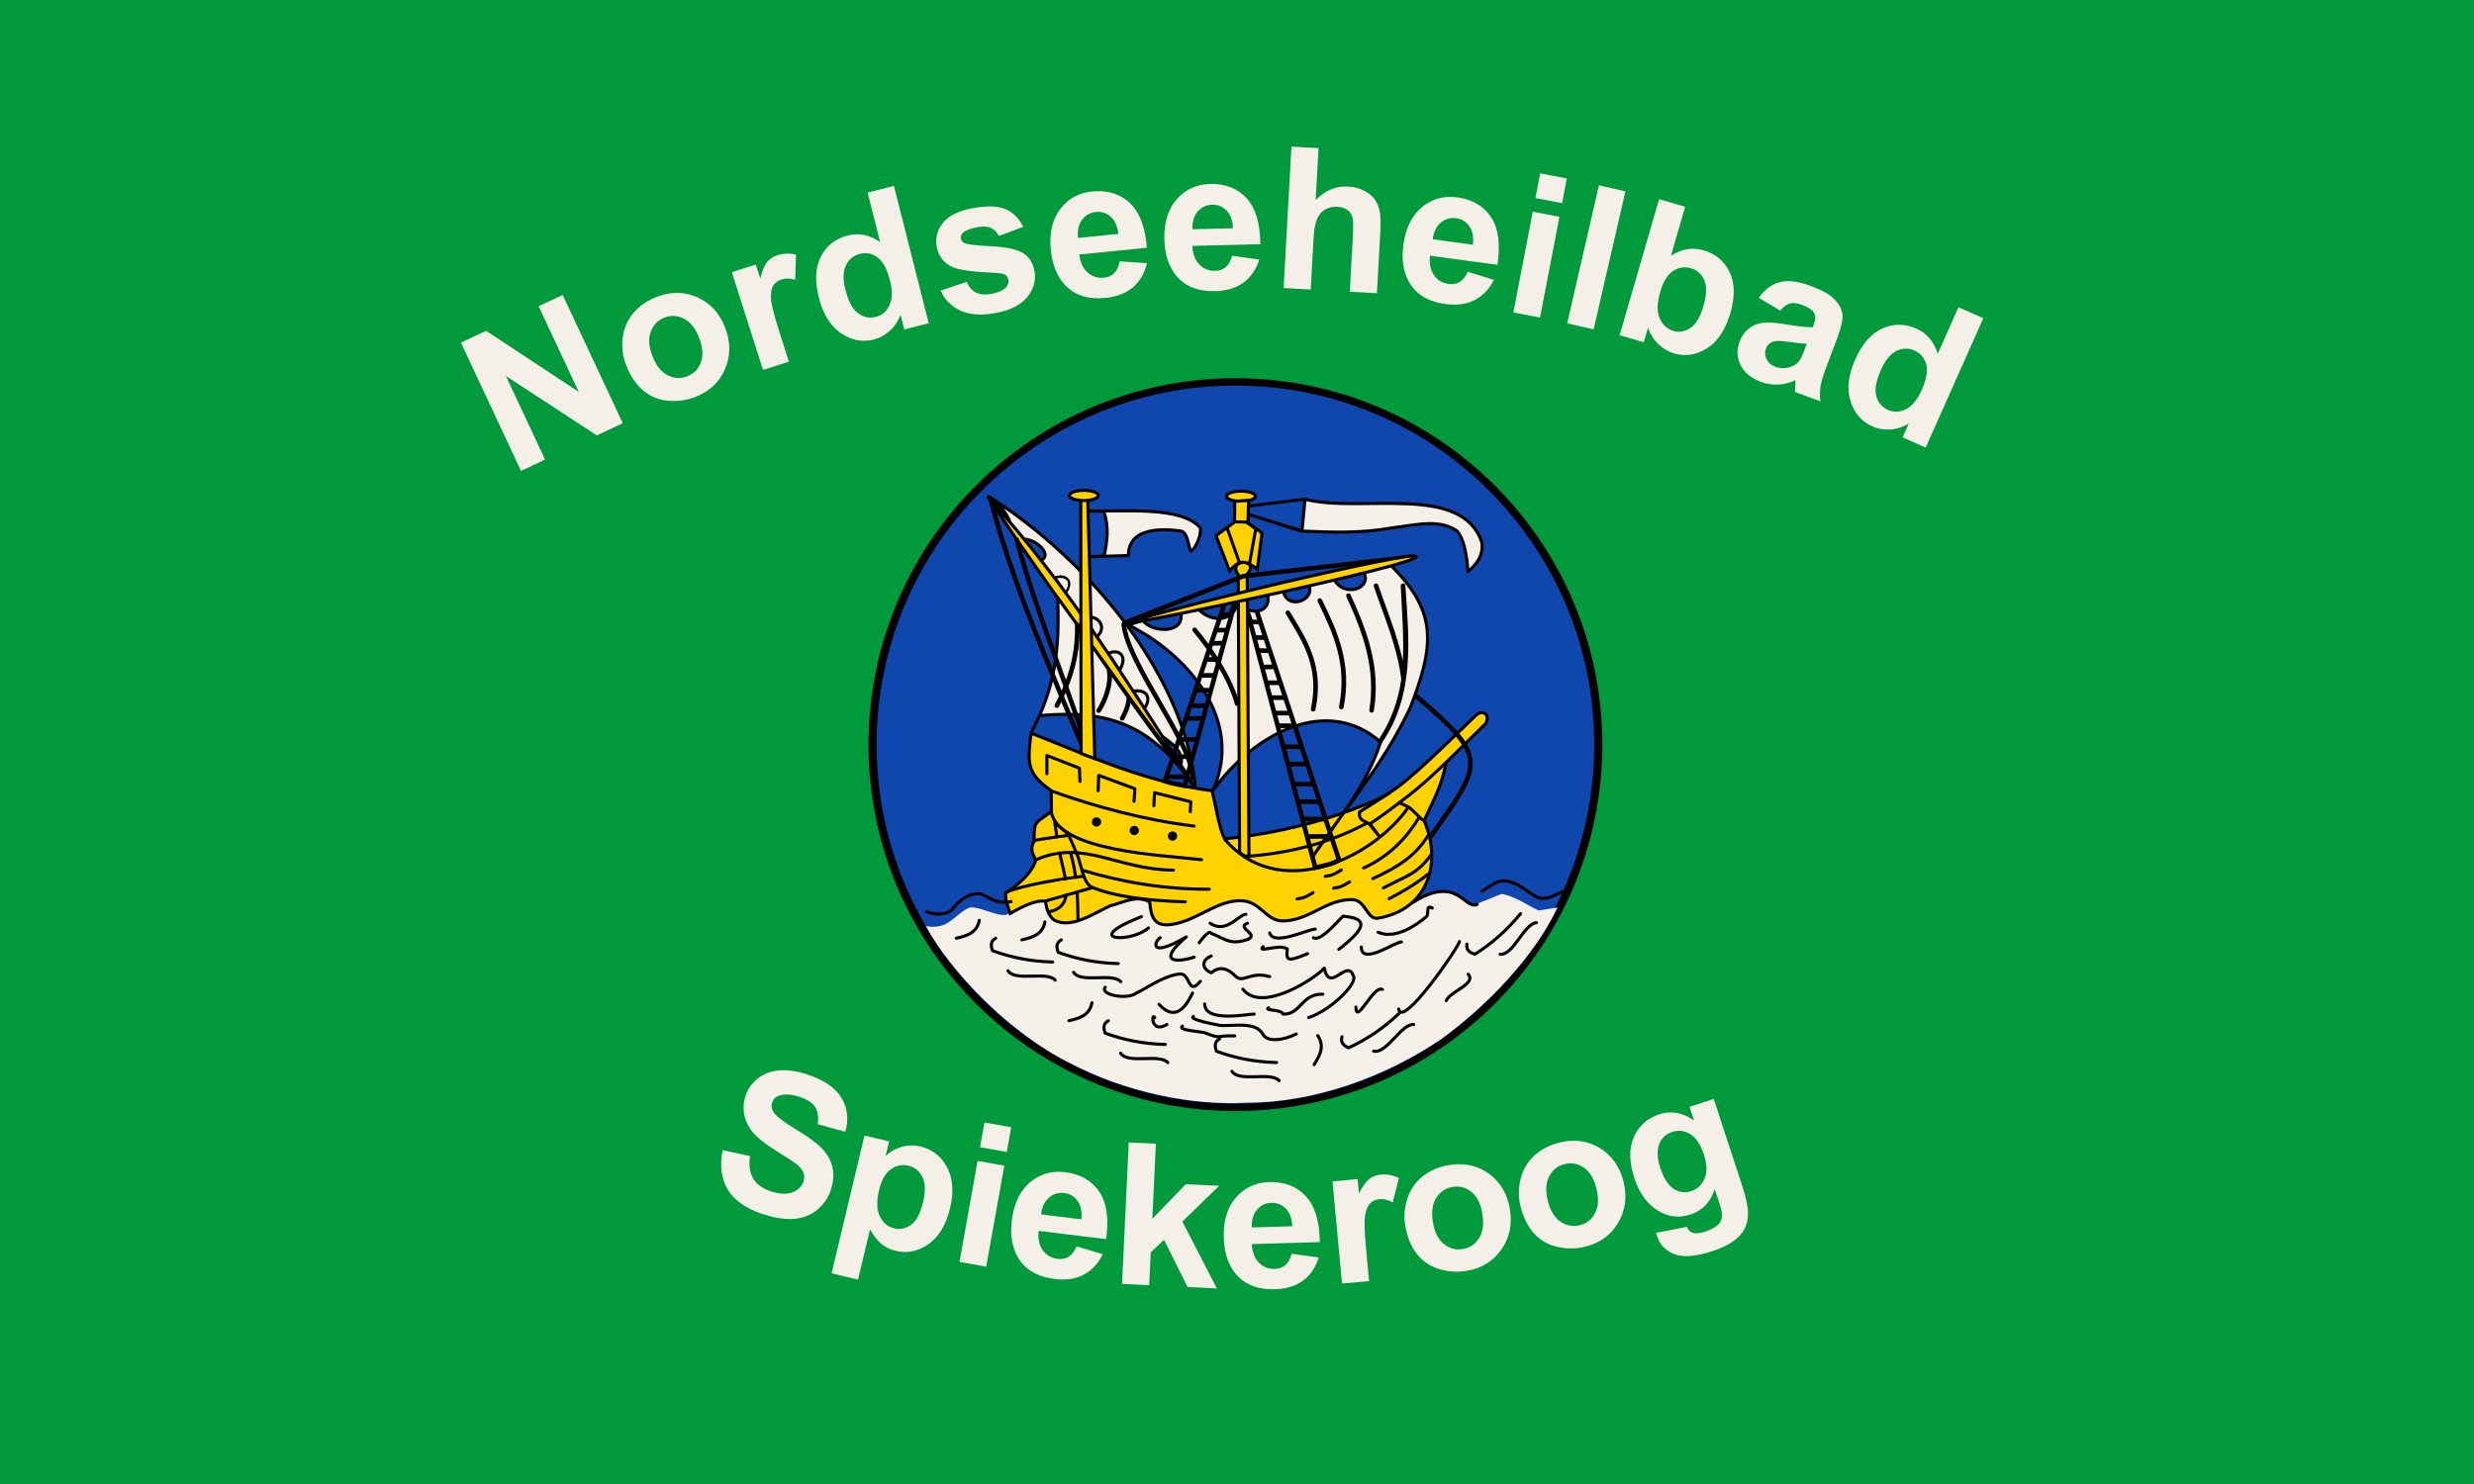 <?xml version="1.0" encoding="UTF-8" standalone="no"?>
<!-- Created with Inkscape (http://www.inkscape.org/) -->

<svg
   xmlns:dc="http://purl.org/dc/elements/1.1/"
   xmlns:cc="http://creativecommons.org/ns#"
   xmlns:rdf="http://www.w3.org/1999/02/22-rdf-syntax-ns#"
   xmlns:svg="http://www.w3.org/2000/svg"
   xmlns="http://www.w3.org/2000/svg"
   xmlns:sodipodi="http://sodipodi.sourceforge.net/DTD/sodipodi-0.dtd"
   xmlns:inkscape="http://www.inkscape.org/namespaces/inkscape"
   id="svg2985"
   height="300"
   width="500"
   version="1.1"
   inkscape:version="0.48.3.1 r9886"
   sodipodi:docname="Flaggeeinfarbig.svg">
  <rect width="100%" height="100%" fill="#333333" stroke="none"/>
  <defs
     id="defs6124">
    <path
       style="fill:none;stroke:#000000;stroke-width:1px;stroke-linecap:butt;stroke-linejoin:miter;stroke-opacity:1"
       d="m -575.714,-10 c 99.524,-51.169 200.476,-51.207 298.571,3e-7"
       id="path6870"
       inkscape:connector-curvature="0"
       sodipodi:nodetypes="cc" />
    <path
       style="fill:none;stroke:#000000;stroke-width:1px;stroke-linecap:butt;stroke-linejoin:miter;stroke-opacity:1"
       d="m -461.423,103.523 c 99.524,51.169 200.476,51.207 298.571,-1e-5"
       id="path6889"
       inkscape:connector-curvature="0"
       sodipodi:nodetypes="cc" />
  </defs>
  <sodipodi:namedview
     pagecolor="#ffffff"
     bordercolor="#666666"
     borderopacity="1"
     objecttolerance="10"
     gridtolerance="10"
     guidetolerance="10"
     inkscape:pageopacity="0"
     inkscape:pageshadow="2"
     inkscape:window-width="1600"
     inkscape:window-height="838"
     id="namedview6122"
     showgrid="false"
     inkscape:zoom="1.979899"
     inkscape:cx="233.06881"
     inkscape:cy="139.58871"
     inkscape:window-x="-8"
     inkscape:window-y="-8"
     inkscape:window-maximized="1"
     inkscape:current-layer="svg2985" />
  <g
     id="g10249">
    <g
       style="fill:#009a3d;fill-opacity:1"
       transform="translate(0,-752.362)"
       id="layer1">
      <rect
         style="fill:#009a3d;fill-opacity:1"
         fill="#f4f0e8"
         x="0"
         y="752.36"
         width="500"
         height="300"
         id="rect2993" />
    </g>
    <g
       id="text6866"
       style="font-size:40px;font-style:normal;font-variant:normal;font-weight:bold;font-stretch:normal;text-align:start;line-height:125%;letter-spacing:0px;word-spacing:0px;writing-mode:lr-tb;text-anchor:start;fill:#f4f0e8;fill-opacity:1;stroke:none;font-family:Sans;-inkscape-font-specification:Sans Bold"
       transform="translate(678.442,106.694)">
      <path
         id="path10200"
         style=""
         d="m -573.142,-11.503 -12.15,-25.927 5.093,-2.387 18.725,12.342 -8.114,-17.314 4.864,-2.279 12.15,25.927 -5.253,2.461 -18.375,-12.009 7.923,16.907 z" />
      <path
         id="path10202"
         style=""
         d="m -551.949,-32.988 c -0.653,-1.702 -0.866,-3.51 -0.639,-5.424 0.227,-1.914 0.949,-3.586 2.165,-5.015 1.216,-1.429 2.772,-2.508 4.668,-3.236 2.93,-1.125 5.696,-1.095 8.298,0.089 2.602,1.184 4.461,3.228 5.576,6.134 1.125,2.93 1.112,5.721 -0.039,8.373 -1.151,2.652 -3.16,4.529 -6.029,5.63 -1.775,0.681 -3.621,0.93 -5.54,0.746 -1.919,-0.184 -3.595,-0.89 -5.029,-2.118 -1.434,-1.228 -2.578,-2.954 -3.432,-5.179 z m 5.356,-1.742 c 0.737,1.921 1.758,3.217 3.061,3.888 1.304,0.671 2.624,0.75 3.961,0.237 1.337,-0.513 2.263,-1.454 2.776,-2.823 0.514,-1.369 0.397,-3.026 -0.35,-4.971 -0.728,-1.896 -1.741,-3.181 -3.038,-3.855 -1.298,-0.673 -2.615,-0.753 -3.952,-0.24 -1.337,0.513 -2.266,1.456 -2.785,2.827 -0.52,1.371 -0.411,3.017 0.326,4.938 z" />
      <path
         id="path10204"
         style=""
         d="m -519.009,-33.581 -5.228,1.669 -6.307,-19.76 4.856,-1.55 0.897,2.81 c 0.407,-1.593 0.876,-2.706 1.405,-3.339 0.529,-0.634 1.215,-1.085 2.059,-1.354 1.191,-0.38 2.443,-0.418 3.757,-0.113 l -0.164,5.075 c -1.063,-0.289 -1.973,-0.313 -2.729,-0.072 -0.732,0.234 -1.288,0.633 -1.668,1.199 -0.38,0.565 -0.547,1.422 -0.502,2.569 0.045,1.147 0.604,3.402 1.677,6.763 z" />
      <path
         id="path10206"
         style=""
         d="m -490.747,-41.353 -4.942,1.252 -0.748,-2.954 c -0.53,1.356 -1.282,2.457 -2.256,3.302 -0.975,0.845 -2.03,1.411 -3.166,1.699 -2.31,0.585 -4.524,0.155 -6.643,-1.289 -2.119,-1.445 -3.6,-3.833 -4.444,-7.165 -0.863,-3.408 -0.718,-6.202 0.436,-8.381 1.154,-2.179 2.955,-3.579 5.404,-4.2 2.247,-0.569 4.427,-0.127 6.541,1.325 l -2.532,-9.997 5.32,-1.348 z m -16.857,-6.892 c 0.543,2.146 1.233,3.623 2.07,4.432 1.21,1.171 2.585,1.562 4.125,1.172 1.224,-0.31 2.134,-1.095 2.728,-2.353 0.595,-1.259 0.63,-2.923 0.105,-4.993 -0.585,-2.31 -1.423,-3.867 -2.513,-4.672 -1.09,-0.805 -2.286,-1.043 -3.586,-0.714 -1.262,0.32 -2.192,1.089 -2.79,2.308 -0.598,1.219 -0.644,2.826 -0.139,4.82 z" />
      <path
         id="path10208"
         style=""
         d="m -488.349,-47.945 5.28,-1.779 c 0.415,1.011 1.023,1.727 1.824,2.149 0.801,0.421 1.836,0.521 3.106,0.298 1.398,-0.245 2.405,-0.686 3.02,-1.323 0.412,-0.442 0.564,-0.965 0.459,-1.568 -0.072,-0.41 -0.26,-0.728 -0.564,-0.952 -0.314,-0.209 -0.959,-0.341 -1.933,-0.395 -4.529,-0.197 -7.447,-0.591 -8.754,-1.181 -1.809,-0.82 -2.886,-2.21 -3.23,-4.173 -0.31,-1.77 0.128,-3.38 1.314,-4.831 1.186,-1.451 3.248,-2.434 6.185,-2.949 2.796,-0.49 4.953,-0.399 6.473,0.273 1.519,0.672 2.692,1.855 3.517,3.547 l -4.933,1.837 c -0.357,-0.757 -0.878,-1.294 -1.561,-1.61 -0.683,-0.316 -1.589,-0.376 -2.718,-0.178 -1.424,0.25 -2.408,0.627 -2.954,1.133 -0.361,0.354 -0.502,0.756 -0.423,1.205 0.068,0.385 0.304,0.68 0.711,0.887 0.55,0.274 2.322,0.485 5.316,0.634 2.994,0.149 5.145,0.598 6.453,1.347 1.297,0.764 2.097,2.005 2.398,3.724 0.328,1.872 -0.172,3.619 -1.5,5.24 -1.328,1.621 -3.525,2.7 -6.59,3.238 -2.783,0.488 -5.085,0.31 -6.905,-0.534 -1.82,-0.844 -3.15,-2.191 -3.99,-4.039 z" />
      <path
         id="path10210"
         style=""
         d="m -452.16,-53.86 5.533,0.368 c -0.5,2.065 -1.452,3.695 -2.857,4.889 -1.405,1.194 -3.241,1.905 -5.508,2.132 -3.589,0.36 -6.362,-0.547 -8.32,-2.719 -1.549,-1.742 -2.466,-4.045 -2.753,-6.908 -0.343,-3.42 0.283,-6.189 1.877,-8.305 1.594,-2.116 3.758,-3.311 6.491,-3.585 3.071,-0.308 5.595,0.463 7.573,2.313 1.978,1.85 3.138,4.871 3.48,9.063 l -13.681,1.371 c 0.201,1.616 0.768,2.831 1.7,3.647 0.932,0.816 2.027,1.161 3.284,1.035 0.855,-0.086 1.551,-0.391 2.087,-0.916 0.536,-0.525 0.901,-1.32 1.096,-2.387 z m -0.242,-5.55 c -0.197,-1.577 -0.726,-2.737 -1.586,-3.482 -0.86,-0.745 -1.847,-1.061 -2.961,-0.95 -1.192,0.119 -2.133,0.652 -2.823,1.598 -0.69,0.946 -0.954,2.163 -0.792,3.652 z" />
      <path
         id="path10212"
         style=""
         d="m -429.428,-54.995 5.49,0.784 c -0.654,2.022 -1.726,3.575 -3.217,4.66 -1.491,1.085 -3.375,1.655 -5.653,1.711 -3.606,0.088 -6.303,-1.025 -8.092,-3.339 -1.413,-1.854 -2.154,-4.219 -2.225,-7.096 -0.084,-3.436 0.749,-6.15 2.497,-8.14 1.749,-1.99 3.997,-3.018 6.743,-3.085 3.085,-0.075 5.544,0.884 7.377,2.877 1.833,1.994 2.762,5.094 2.786,9.3 l -13.746,0.336 c 0.079,1.626 0.552,2.881 1.42,3.765 0.868,0.884 1.934,1.311 3.196,1.28 0.859,-0.021 1.576,-0.273 2.15,-0.756 0.574,-0.483 0.998,-1.249 1.272,-2.297 z m 0.177,-5.553 c -0.078,-1.587 -0.517,-2.784 -1.319,-3.592 -0.801,-0.807 -1.762,-1.198 -2.881,-1.17 -1.198,0.029 -2.176,0.489 -2.936,1.381 -0.76,0.891 -1.115,2.085 -1.065,3.582 z" />
      <path
         id="path10214"
         style=""
         d="m -411.96,-76.746 -0.583,10.511 c 1.883,-1.969 4.053,-2.885 6.51,-2.749 1.261,0.07 2.386,0.367 3.374,0.891 0.988,0.524 1.719,1.165 2.192,1.921 0.473,0.757 0.779,1.582 0.919,2.477 0.139,0.895 0.158,2.271 0.055,4.13 l -0.674,12.149 -5.48,-0.304 0.607,-10.94 c 0.12,-2.171 0.093,-3.555 -0.083,-4.152 -0.176,-0.597 -0.517,-1.082 -1.024,-1.455 -0.507,-0.374 -1.158,-0.583 -1.951,-0.627 -0.91,-0.05 -1.735,0.125 -2.474,0.528 -0.74,0.402 -1.3,1.04 -1.681,1.912 -0.381,0.872 -0.62,2.179 -0.716,3.921 l -0.575,10.375 -5.48,-0.304 1.586,-28.589 z" />
      <path
         id="path10216"
         style=""
         d="m -381.816,-51.762 5.296,1.643 c -0.966,1.893 -2.271,3.257 -3.914,4.092 -1.644,0.835 -3.595,1.1 -5.853,0.794 -3.574,-0.484 -6.061,-2.01 -7.461,-4.578 -1.102,-2.054 -1.459,-4.507 -1.073,-7.359 0.461,-3.406 1.713,-5.954 3.755,-7.641 2.042,-1.688 4.424,-2.348 7.147,-1.979 3.058,0.414 5.334,1.75 6.829,4.009 1.494,2.259 1.921,5.467 1.279,9.624 l -13.626,-1.845 c -0.18,1.618 0.089,2.932 0.806,3.943 0.717,1.01 1.702,1.6 2.953,1.77 0.852,0.115 1.599,-0.02 2.243,-0.406 0.644,-0.386 1.184,-1.075 1.62,-2.067 z m 1.054,-5.455 c 0.174,-1.579 -0.07,-2.831 -0.733,-3.755 -0.663,-0.924 -1.55,-1.461 -2.659,-1.612 -1.187,-0.161 -2.226,0.139 -3.117,0.898 -0.891,0.76 -1.431,1.882 -1.619,3.368 z" />
      <path
         id="path10218"
         style=""
         d="m -368.137,-66.661 0.959,-4.987 5.389,1.037 -0.959,4.987 z m -4.45,23.13 3.919,-20.369 5.389,1.037 -3.919,20.369 z" />
      <path
         id="path10220"
         style=""
         d="m -361.714,-41.332 6.422,-27.903 5.348,1.231 -6.422,27.903 z" />
      <path
         id="path10222"
         style=""
         d="m -351.118,-38.929 7.979,-27.499 5.271,1.529 -2.874,9.904 c 2.163,-1.379 4.357,-1.746 6.583,-1.1 2.426,0.704 4.178,2.165 5.257,4.382 1.078,2.218 1.14,4.971 0.186,8.26 -0.987,3.401 -2.557,5.786 -4.71,7.155 -2.153,1.368 -4.386,1.717 -6.699,1.046 -1.138,-0.33 -2.178,-0.94 -3.119,-1.83 -0.942,-0.89 -1.651,-2.008 -2.129,-3.353 l -0.849,2.926 z m 8.249,-8.873 c -0.599,2.063 -0.716,3.683 -0.353,4.86 0.506,1.665 1.516,2.718 3.029,3.157 1.163,0.337 2.298,0.128 3.406,-0.629 1.108,-0.756 1.972,-2.204 2.592,-4.342 0.66,-2.276 0.724,-4.037 0.191,-5.283 -0.533,-1.246 -1.444,-2.056 -2.732,-2.43 -1.263,-0.366 -2.456,-0.18 -3.579,0.558 -1.123,0.739 -1.974,2.108 -2.555,4.109 z" />
      <path
         id="path10224"
         style=""
         d="m -318.646,-43.913 -4.363,-2.565 c 1.219,-1.688 2.636,-2.748 4.252,-3.179 1.616,-0.431 3.689,-0.181 6.218,0.751 2.297,0.846 3.907,1.749 4.831,2.706 0.924,0.958 1.46,1.94 1.61,2.945 0.15,1.006 -0.187,2.627 -1.011,4.862 l -2.27,5.991 c -0.63,1.71 -1.013,3.002 -1.147,3.876 -0.134,0.873 -0.147,1.857 -0.037,2.953 l -5.095,-1.877 c -0.008,-0.392 0.014,-0.959 0.066,-1.703 0.027,-0.337 0.04,-0.561 0.04,-0.672 -1.195,0.531 -2.372,0.826 -3.531,0.884 -1.159,0.058 -2.307,-0.122 -3.444,-0.54 -2.004,-0.738 -3.383,-1.864 -4.136,-3.377 -0.754,-1.513 -0.825,-3.1 -0.212,-4.762 0.405,-1.1 1.029,-1.983 1.872,-2.651 0.843,-0.668 1.822,-1.056 2.938,-1.166 1.116,-0.109 2.628,-0.006 4.538,0.309 2.573,0.435 4.396,0.628 5.469,0.579 l 0.189,-0.513 c 0.365,-0.99 0.38,-1.785 0.047,-2.387 -0.333,-0.602 -1.178,-1.152 -2.534,-1.652 -0.916,-0.338 -1.697,-0.421 -2.343,-0.249 -0.646,0.171 -1.294,0.651 -1.945,1.438 z m 5.351,6.718 c -0.741,-0.023 -1.882,-0.145 -3.424,-0.367 -1.542,-0.221 -2.587,-0.266 -3.135,-0.135 -0.848,0.229 -1.406,0.71 -1.677,1.443 -0.266,0.721 -0.226,1.443 0.118,2.166 0.344,0.723 0.931,1.238 1.762,1.544 0.929,0.342 1.927,0.363 2.995,0.063 0.794,-0.235 1.413,-0.652 1.856,-1.252 0.296,-0.39 0.672,-1.202 1.127,-2.436 z" />
      <path
         id="path10226"
         style=""
         d="m -289.266,-16.203 -4.656,-2.076 1.241,-2.783 c -1.255,0.738 -2.527,1.136 -3.816,1.197 -1.288,0.06 -2.468,-0.149 -3.538,-0.626 -2.176,-0.97 -3.65,-2.678 -4.42,-5.124 -0.77,-2.446 -0.455,-5.239 0.944,-8.379 1.431,-3.211 3.275,-5.315 5.53,-6.313 2.255,-0.998 4.536,-0.982 6.844,0.046 2.117,0.944 3.556,2.64 4.317,5.089 l 4.199,-9.419 5.013,2.235 z m -8.974,-15.847 c -0.901,2.022 -1.274,3.609 -1.118,4.762 0.226,1.669 1.064,2.826 2.515,3.473 1.154,0.514 2.353,0.461 3.599,-0.16 1.246,-0.621 2.304,-1.906 3.173,-3.857 0.97,-2.176 1.276,-3.918 0.918,-5.225 -0.358,-1.307 -1.15,-2.234 -2.375,-2.78 -1.189,-0.53 -2.396,-0.501 -3.62,0.086 -1.224,0.588 -2.255,1.821 -3.093,3.7 z" />
    </g>
    <g
       id="text6924"
       style="font-size:40px;font-style:normal;font-variant:normal;font-weight:bold;font-stretch:normal;text-align:center;line-height:125%;letter-spacing:0px;word-spacing:0px;writing-mode:lr-tb;text-anchor:middle;fill:#f4f0e8;fill-opacity:1;stroke:none;font-family:Sans;-inkscape-font-specification:Sans Bold"
       transform="translate(560.635,118.367)">
      <path
         id="path10229"
         style=""
         d="m -414.589,114.132 5.521,1.207 c -0.258,1.901 -0.03,3.431 0.684,4.592 0.713,1.161 1.906,2.011 3.579,2.55 1.772,0.572 3.228,0.628 4.368,0.168 1.14,-0.46 1.872,-1.192 2.196,-2.195 0.208,-0.644 0.196,-1.254 -0.036,-1.828 -0.232,-0.574 -0.765,-1.181 -1.599,-1.819 -0.572,-0.431 -1.913,-1.301 -4.021,-2.611 -2.713,-1.683 -4.493,-3.249 -5.339,-4.698 -1.189,-2.039 -1.436,-4.137 -0.74,-6.293 0.448,-1.388 1.26,-2.559 2.437,-3.513 1.177,-0.954 2.607,-1.509 4.292,-1.663 1.685,-0.154 3.574,0.107 5.668,0.782 3.42,1.104 5.753,2.684 6.997,4.741 1.245,2.057 1.507,4.351 0.786,6.882 l -5.58,-1.534 c 0.216,-1.476 0.036,-2.646 -0.54,-3.509 -0.577,-0.863 -1.639,-1.545 -3.188,-2.045 -1.599,-0.516 -2.956,-0.591 -4.073,-0.226 -0.718,0.233 -1.192,0.703 -1.419,1.41 -0.208,0.644 -0.113,1.284 0.284,1.918 0.506,0.806 1.995,1.957 4.468,3.453 2.473,1.496 4.241,2.788 5.306,3.877 1.065,1.089 1.77,2.336 2.118,3.741 0.347,1.405 0.243,2.969 -0.313,4.691 -0.504,1.561 -1.409,2.884 -2.717,3.967 -1.307,1.083 -2.861,1.7 -4.661,1.852 -1.8,0.151 -3.884,-0.155 -6.25,-0.919 -3.445,-1.112 -5.834,-2.761 -7.166,-4.949 -1.333,-2.188 -1.687,-4.864 -1.062,-8.029 z" />
      <path
         id="path10231"
         style=""
         d="m -385.926,111.188 4.978,1.187 -0.707,2.964 c 0.888,-0.859 1.958,-1.474 3.211,-1.845 1.253,-0.371 2.551,-0.396 3.893,-0.076 2.343,0.559 4.113,1.951 5.309,4.177 1.196,2.226 1.403,4.979 0.621,8.26 -0.803,3.369 -2.251,5.791 -4.343,7.267 -2.092,1.476 -4.31,1.934 -6.653,1.375 -1.115,-0.266 -2.072,-0.728 -2.872,-1.388 -0.8,-0.659 -1.572,-1.646 -2.316,-2.962 l -2.424,10.164 -5.339,-1.273 z m 2.958,11.006 c -0.541,2.267 -0.49,4.049 0.151,5.347 0.641,1.297 1.608,2.1 2.899,2.408 1.241,0.296 2.392,0.045 3.452,-0.753 1.06,-0.798 1.861,-2.33 2.401,-4.598 0.504,-2.115 0.455,-3.787 -0.149,-5.015 -0.604,-1.228 -1.533,-1.992 -2.787,-2.291 -1.305,-0.311 -2.508,-0.066 -3.609,0.736 -1.101,0.802 -1.888,2.19 -2.359,4.166 z" />
      <path
         id="path10233"
         style=""
         d="m -362.568,113.548 0.896,-4.998 5.402,0.968 -0.896,4.998 z m -4.155,23.185 3.659,-20.417 5.402,0.968 -3.659,20.417 z" />
      <path
         id="path10235"
         style=""
         d="m -343.072,133.602 5.316,1.578 c -0.943,1.904 -2.231,3.284 -3.864,4.14 -1.633,0.855 -3.581,1.144 -5.843,0.866 -3.58,-0.44 -6.085,-1.935 -7.517,-4.486 -1.127,-2.041 -1.514,-4.489 -1.163,-7.345 0.419,-3.412 1.639,-5.974 3.66,-7.687 2.021,-1.713 4.395,-2.402 7.122,-2.067 3.063,0.376 5.355,1.685 6.877,3.925 1.522,2.24 1.988,5.443 1.397,9.607 l -13.647,-1.677 c -0.16,1.62 0.125,2.931 0.855,3.932 0.73,1.001 1.721,1.579 2.975,1.733 0.853,0.105 1.599,-0.04 2.238,-0.433 0.639,-0.394 1.17,-1.089 1.595,-2.087 z m 0.987,-5.467 c 0.155,-1.581 -0.105,-2.83 -0.779,-3.746 -0.675,-0.916 -1.568,-1.442 -2.679,-1.579 -1.189,-0.146 -2.224,0.166 -3.106,0.937 -0.882,0.771 -1.408,1.9 -1.577,3.388 z" />
      <path
         id="path10237"
         style=""
         d="m -333.867,141.187 1.352,-28.601 5.482,0.259 -0.718,15.178 6.764,-6.993 6.75,0.319 -7.44,7.235 6.968,13.508 -5.911,-0.279 -4.769,-9.552 -2.682,2.552 -0.314,6.633 z" />
      <path
         id="path10239"
         style=""
         d="m -299.601,135.086 5.493,0.76 c -0.645,2.025 -1.711,3.583 -3.197,4.674 -1.486,1.091 -3.368,1.67 -5.646,1.735 -3.605,0.104 -6.307,-0.997 -8.106,-3.303 -1.421,-1.848 -2.173,-4.21 -2.256,-7.086 -0.099,-3.436 0.722,-6.153 2.462,-8.15 1.74,-1.998 3.983,-3.036 6.73,-3.115 3.085,-0.089 5.548,0.86 7.39,2.845 1.842,1.986 2.784,5.082 2.827,9.288 l -13.744,0.396 c 0.086,1.626 0.565,2.879 1.437,3.759 0.872,0.88 1.939,1.302 3.202,1.266 0.859,-0.025 1.575,-0.28 2.147,-0.765 0.572,-0.485 0.993,-1.253 1.262,-2.303 z m 0.153,-5.554 c -0.085,-1.587 -0.53,-2.782 -1.334,-3.586 -0.805,-0.804 -1.767,-1.19 -2.886,-1.158 -1.197,0.035 -2.174,0.499 -2.93,1.393 -0.756,0.895 -1.106,2.09 -1.05,3.586 z" />
      <path
         id="path10241"
         style=""
         d="m -283.942,140.606 -5.464,0.511 -1.932,-20.652 5.075,-0.475 0.275,2.936 c 0.739,-1.468 1.434,-2.455 2.087,-2.961 0.652,-0.506 1.419,-0.8 2.301,-0.882 1.245,-0.116 2.476,0.115 3.694,0.694 l -1.246,4.923 c -0.976,-0.51 -1.86,-0.728 -2.651,-0.654 -0.765,0.072 -1.393,0.343 -1.886,0.814 -0.492,0.471 -0.839,1.272 -1.041,2.402 -0.202,1.13 -0.138,3.452 0.191,6.966 z" />
      <path
         id="path10243"
         style=""
         d="m -276.649,129.276 c -0.291,-1.799 -0.13,-3.613 0.485,-5.44 0.614,-1.827 1.663,-3.316 3.145,-4.466 1.482,-1.15 3.226,-1.887 5.231,-2.212 3.098,-0.501 5.799,0.093 8.104,1.785 2.305,1.691 3.706,4.073 4.203,7.145 0.501,3.098 -0.082,5.827 -1.751,8.188 -1.669,2.361 -4.02,3.787 -7.054,4.278 -1.877,0.304 -3.735,0.169 -5.576,-0.403 -1.84,-0.573 -3.337,-1.607 -4.489,-3.102 -1.152,-1.495 -1.919,-3.419 -2.299,-5.771 z m 5.6,-0.61 c 0.329,2.031 1.062,3.508 2.201,4.432 1.139,0.924 2.415,1.271 3.829,1.042 1.414,-0.229 2.512,-0.961 3.295,-2.195 0.783,-1.235 1.008,-2.88 0.675,-4.937 -0.325,-2.005 -1.053,-3.47 -2.185,-4.395 -1.132,-0.925 -2.405,-1.273 -3.819,-1.044 -1.414,0.229 -2.515,0.961 -3.305,2.197 -0.789,1.236 -1.02,2.869 -0.691,4.9 z" />
      <path
         id="path10245"
         style=""
         d="m -253.36,125.401 c -0.434,-1.771 -0.418,-3.591 0.049,-5.462 0.467,-1.871 1.393,-3.438 2.779,-4.703 1.386,-1.265 3.065,-2.139 5.038,-2.622 3.048,-0.747 5.788,-0.369 8.221,1.133 2.433,1.502 4.019,3.764 4.76,6.787 0.747,3.048 0.383,5.815 -1.093,8.301 -1.475,2.486 -3.705,4.095 -6.69,4.827 -1.846,0.452 -3.71,0.467 -5.59,0.043 -1.88,-0.424 -3.454,-1.335 -4.722,-2.734 -1.268,-1.399 -2.185,-3.255 -2.752,-5.569 z m 5.533,-1.054 c 0.49,1.998 1.339,3.412 2.548,4.242 1.209,0.83 2.509,1.074 3.9,0.733 1.391,-0.341 2.428,-1.158 3.109,-2.451 0.682,-1.293 0.775,-2.952 0.279,-4.975 -0.483,-1.973 -1.326,-3.375 -2.529,-4.206 -1.203,-0.831 -2.499,-1.077 -3.89,-0.736 -1.391,0.341 -2.431,1.159 -3.119,2.453 -0.688,1.295 -0.787,2.941 -0.298,4.939 z" />
      <path
         id="path10247"
         style=""
         d="m -225.947,130.868 6.195,-1.227 c 0.326,0.661 0.711,1.062 1.155,1.204 0.617,0.209 1.457,0.139 2.521,-0.209 1.361,-0.446 2.315,-0.984 2.862,-1.616 0.369,-0.422 0.571,-0.975 0.608,-1.658 0.019,-0.486 -0.162,-1.31 -0.543,-2.473 l -0.942,-2.877 c -0.862,2.639 -2.481,4.348 -4.857,5.126 -2.648,0.867 -5.112,0.434 -7.393,-1.299 -1.792,-1.372 -3.12,-3.376 -3.983,-6.012 -1.082,-3.304 -1.114,-6.089 -0.095,-8.354 1.019,-2.265 2.71,-3.785 5.073,-4.559 2.438,-0.798 4.799,-0.387 7.084,1.235 l -0.906,-2.766 4.882,-1.599 5.793,17.689 c 0.762,2.326 1.139,4.128 1.133,5.404 -0.007,1.276 -0.249,2.356 -0.727,3.239 -0.478,0.883 -1.235,1.699 -2.27,2.449 -1.035,0.75 -2.438,1.415 -4.207,1.995 -3.341,1.094 -5.898,1.298 -7.671,0.611 -1.773,-0.687 -2.947,-1.909 -3.523,-3.666 -0.057,-0.173 -0.119,-0.386 -0.188,-0.637 z m 0.872,-13.089 c 0.685,2.091 1.592,3.49 2.72,4.196 1.129,0.706 2.287,0.864 3.475,0.475 1.275,-0.417 2.188,-1.268 2.74,-2.552 0.552,-1.284 0.508,-2.903 -0.132,-4.858 -0.669,-2.042 -1.586,-3.42 -2.752,-4.134 -1.166,-0.714 -2.392,-0.861 -3.679,-0.439 -1.25,0.409 -2.121,1.232 -2.613,2.469 -0.492,1.237 -0.412,2.851 0.24,4.844 z" />
    </g>
    <g
       id="g9631"
       transform="matrix(0.312,0,0,0.312,175.481,72.957)">
      <g
         id="g9121"
         transform="translate(465.902,62.64)">
        <path
           d="m -19.655,166.46 c 0,54.446 -39.875,98.583 -89.062,98.583 -49.188,0 -89.062,-44.137 -89.062,-98.583 0,-54.446 39.875,-98.583 89.062,-98.583 49.188,0 89.062,44.137 89.062,98.583 z"
           sodipodi:ry="98.58297"
           sodipodi:rx="89.062492"
           sodipodi:cy="166.46014"
           sodipodi:cx="-108.71767"
           id="path8129"
           style="fill:#0f47af;fill-opacity:1;stroke:#000000;stroke-width:2;stroke-linecap:round;stroke-linejoin:round;stroke-miterlimit:4;stroke-opacity:1;stroke-dasharray:none"
           sodipodi:type="arc"
           transform="matrix(2.639,0,0,2.384,58.834,-210.85)" />
        <g
           id="g8142"
           transform="translate(-409.854,-5.876)">
          <path
             d="m 86.27,111.36 c 4.712,-4.69 11.634,3.591 6.429,10.179 z"
             id="path6640"
             inkscape:connector-curvature="0"
             style="fill:#f4f0e8" />
          <path
             d="m 100.38,132.61 c 6.855,-1.654 10.384,2.698 6.429,9.643 z"
             id="path6642"
             inkscape:connector-curvature="0"
             style="fill:#f4f0e8" />
          <path
             d="m 116.98,157.61 c 4.355,-0.94 11.277,2.698 6.071,9.643 z"
             id="path6644"
             inkscape:connector-curvature="0"
             style="fill:#f4f0e8" />
          <path
             d="m 155.92,220.25 -9.79,-13.986 c 3.405,-10.447 -6.976,-16.298 -15.971,-22.611 l -9.582,-12.79 c 7.961,-7.301 5.41,-17.257 -8.623,-12.701 l -7.946,-10.806 c 11.267,-13.026 1.141,-20.471 -8.518,-12.026 l -8.221,-10.301 c 16.73,-7.857 3.18,-22.486 -9.089,-12.625 0,0 -12.244,-13.908 -10.423,-15.353 12.541,-9.955 3.773,-18.941 -7.802,-10.559 l -8.323,-12.953 c 16.65,-1.94 -1.164,-18.4 -10.674,-14.162 l -7.101,-9.69 c 6.112,0.322 -5.61,-15.906 -12.455,-19.046 67.841,43.098 128.3,118.45 134.52,189.61 z"
             stroke-miterlimit="4"
             id="path6646"
             inkscape:connector-curvature="0"
             style="fill:#f4f0e8;stroke:#000000;stroke-width:2;stroke-linecap:butt;stroke-linejoin:miter;stroke-miterlimit:4;stroke-dasharray:none" />
          <path
             d="m 87.572,40.401 c 22.995,0.675 58.944,-3.301 71.527,10.994 0.652,5.934 -3.589,13.482 -5.808,14.844 -1.562,2.348 -1.51,-11.194 -6.487,-12.701 -3.358,-0.438 -34.548,-5.799 -34.32,15.805 l -24.218,0.74 8.438,-0.444 c 1.862,-8.816 3.456,-18.902 -0.29,-28.92 -0.194,-0.52 -8.618,0.208 -8.842,-0.318 z"
             stroke-miterlimit="4"
             id="path6648"
             inkscape:connector-curvature="0"
             style="fill:#f4f0e8;stroke:#000000;stroke-width:2;stroke-linecap:butt;stroke-linejoin:round;stroke-miterlimit:4;stroke-dasharray:none" />
          <path
             d="m 190.67,37.254 c 2.053,-0.291 27.84,-3.428 36.133,-4.398 36.128,9.394 101.79,-10.912 114.63,28.136 1.683,11.452 -9.091,18.688 -9.091,18.688 0,0 -0.492,-18.977 -7.071,-26.264 -11.783,-8.22 -27.289,-3.614 -41.921,-2.02 -19.514,3.644 -38.746,2.962 -58.834,2.096 -0.814,-0.035 -33.197,-10.677 -34.014,-10.712 l 34.377,10.606 1.989,-20.328"
             stroke-miterlimit="4"
             id="path6650"
             inkscape:connector-curvature="0"
             style="fill:#f4f0e8;stroke:#000000;stroke-width:2;stroke-linecap:butt;stroke-linejoin:round;stroke-miterlimit:4;stroke-dasharray:none" />
          <path
             d="M 33.712,291.758 302.779,290.783 c 5.424,-2.795 10.413,-3.411 15.165,-2.845 0.614,-2.288 18.497,7.535 18.596,7.791 l 17.686,-7.142 c 9.422,1.775 15.977,7.134 23.917,10.762 l 12.274,-1.956 c -15.247,32.446 -46.188,64.058 -75.409,85.365 -35.903,24.267 -82.114,41.034 -124.837,41.073 -36.486,2.239 -79.788,-6.859 -115.683,-25.638 -38.87,-19.255 -77.655,-59.579 -93.224,-88.744 4.521,0.844 9.265,0.564 13.157,-1.536 5.59,-3.016 10.074,-8.644 15.135,-10.428 8.161,-1.786 32.912,15.16 24.156,-5.727 z"
             id="path6652"
             inkscape:connector-curvature="0"
             style="fill:#f4f0e8"
             sodipodi:nodetypes="cccccccccccscc" />
          <path
             d="m 49.436,184.44 c 37.494,14.712 73.425,31.656 117.24,37.34 2.581,10.942 4.642,24.489 8.081,31.141 35.091,-3.56 69.228,-12.186 101.03,-26.434 1.663,-1.663 19.053,5.637 18.671,6.422 0.169,-0.792 -16.903,-8.175 -18.684,-6.394 0,0 0.046,-0.299 4.955,-3.021 13.032,-7.225 39.766,-34.377 56.922,-50.696 3.475,-3.474 9.534,-1.255 6.306,5.372 l -25.611,25.106 c -3.339,16.925 -9.223,26.217 -14.315,37.881 11.698,27.12 2.721,57.635 -29.835,63.16 -7.264,1.237 -7.801,-11.477 -16.422,-12.025 -16.705,-0.4 -26.292,12.098 -42.61,13.662 -12.247,1.628 -14.694,-9.088 -25.586,-12.418 -13.428,-2.817 -25.199,6.379 -38.559,11.913 -22.456,8.481 -23.69,-1.492 -24.749,-11.617 -8.586,-4.882 -17.173,0.388 -25.759,2.525 -12.445,5.936 -25.389,14.945 -36.365,9.091 -3.888,-3.457 -4.693,-7.563 -5.433,-12.147 -6.619,-1.042 -16.268,4.256 -22.887,7.959 -1.24,-4.127 -2.982,-7.75 -2.973,-13.126 6.482,-4.494 15.877,-10.991 19.559,-21.084 -1.199,-3.81 -4.3,-6.859 -1.102,-12.427 0.182,-14.006 0.342,-11.109 11.321,-19.493 l -0.174,-13.43 c -16.269,-11.48 -15.384,-18.06 -13.02,-37.26 z"
             stroke-miterlimit="4"
             id="path6654"
             inkscape:connector-curvature="0"
             style="fill:#ffd200;stroke:#000000;stroke-width:2;stroke-linecap:butt;stroke-linejoin:miter;stroke-miterlimit:4;stroke-dasharray:none" />
          <path
             d="m 21.429,31.429 c 54.704,60.487 92.811,124.29 133.93,187.5 -44.65,-61.17 -89.289,-120.92 -133.93,-187.5 z"
             stroke-miterlimit="4"
             id="path6656"
             inkscape:connector-curvature="0"
             style="fill:#ffd200;stroke:#000000;stroke-width:2;stroke-linecap:butt;stroke-linejoin:round;stroke-miterlimit:4;stroke-dasharray:none" />
          <path
             d="m 157.72,104.1 -11.279,2.267 c 2.619,14.407 -19.553,12.846 -24.713,4.885 l -9.153,3.16 c 38.903,19.288 75.279,62.319 54.483,107.32 27.28,-37.749 74.475,-61.898 108.78,-31.492 -9.444,28.623 -27.176,49.724 -44.003,74.297 21.105,-31.997 44.609,-57.594 63.135,-96.47 15.458,-39.896 18.202,-62.008 -12.479,-92.263 l -17.826,4.001 c 6.362,10.848 -12.747,17.508 -19.208,4.567 l -16.325,3.964 c 5.05,9.701 -13.822,17.12 -16.411,3.839 l -10.216,1.976 c 3.534,14.232 -15.051,14.191 -18.906,4.215 -2.112,13.965 -16.819,15.084 -25.88,5.728"
             stroke-miterlimit="4"
             id="path6658"
             inkscape:connector-curvature="0"
             style="fill:#f4f0e8;stroke:#000000;stroke-width:2;stroke-linecap:butt;stroke-linejoin:round;stroke-miterlimit:4;stroke-dasharray:none" />
          <path
             d="m 155.36,117.5 c 11.381,13.706 23.19,31.675 27.5,47.857"
             stroke-miterlimit="4"
             id="path6660"
             inkscape:connector-curvature="0"
             style="fill:none;stroke:#000000;stroke-width:3;stroke-linecap:round;stroke-linejoin:round;stroke-miterlimit:4;stroke-dasharray:none" />
          <path
             d="m 215.71,106.43 c 10.736,17.619 22.336,34.71 16.429,62.5"
             stroke-miterlimit="4"
             id="path6662"
             inkscape:connector-curvature="0"
             style="fill:none;stroke:#000000;stroke-width:3;stroke-linecap:round;stroke-linejoin:round;stroke-miterlimit:4;stroke-dasharray:none" />
          <path
             d="m 236.43,98.571 c 10.019,20.396 19.533,41.17 13.929,68.929"
             stroke-miterlimit="4"
             id="path6664"
             inkscape:connector-curvature="0"
             style="fill:none;stroke:#000000;stroke-width:3;stroke-linecap:round;stroke-linejoin:round;stroke-miterlimit:4;stroke-dasharray:none" />
          <path
             d="m 255,95.357 c 10.571,23.021 19.449,46.571 15,74.286"
             stroke-miterlimit="4"
             id="path6666"
             inkscape:connector-curvature="0"
             style="fill:none;stroke:#000000;stroke-width:3;stroke-linecap:round;stroke-linejoin:round;stroke-miterlimit:4;stroke-dasharray:none" />
          <path
             d="m 272.86,88.929 c 6.601,19.521 14.898,37.912 17.782,59.912 2.684,-18.581 0.6,-39.547 -0.282,-59.912 2.333,35.107 6.285,69.987 -15,101.07"
             stroke-miterlimit="4"
             id="path6668"
             inkscape:connector-curvature="0"
             style="fill:none;stroke:#000000;stroke-width:3;stroke-linecap:round;stroke-linejoin:round;stroke-miterlimit:4;stroke-dasharray:none" />
          <g
             stroke-miterlimit="4"
             id="g6670"
             style="fill:none;stroke:#000000;stroke-width:3;stroke-linejoin:miter;stroke-miterlimit:4;stroke-dasharray:none">
            <path
               d="m 195.71,105.71 53.171,160.84 c -3.365,2.591 -10.101,3.831 -15.375,5.018 l -43.837,-165.41 2.112,6.158 5.893,0.179"
               id="path6672"
               inkscape:connector-curvature="0"
               style="stroke-linecap:round" />
            <path
               d="m 204.46,161.43 10.536,0"
               id="path6674"
               inkscape:connector-curvature="0"
               style="stroke-linecap:butt" />
            <path
               d="m 207.05,171.43 10.893,0"
               id="path6676"
               inkscape:connector-curvature="0"
               style="stroke-linecap:butt" />
            <path
               d="m 212.95,193.21 12.857,0.179"
               id="path6678"
               inkscape:connector-curvature="0"
               style="stroke-linecap:butt" />
            <path
               d="m 200.98,151.79 10.536,0"
               id="path6680"
               inkscape:connector-curvature="0"
               style="stroke-linecap:butt" />
            <path
               d="m 199.55,141.61 8.036,-0.179"
               id="path6682"
               inkscape:connector-curvature="0"
               style="stroke-linecap:butt" />
            <path
               d="m 196.52,130.89 7.5,0.179"
               id="path6684"
               inkscape:connector-curvature="0"
               style="stroke-linecap:butt" />
            <path
               d="m 194.02,122.5 6.786,0"
               id="path6686"
               inkscape:connector-curvature="0"
               style="stroke-linecap:butt" />
            <path
               d="m 215.8,204.46 13.036,0"
               id="path6688"
               inkscape:connector-curvature="0"
               style="stroke-linecap:butt" />
            <path
               d="m 219.02,217.5 13.929,0"
               id="path6690"
               inkscape:connector-curvature="0"
               style="stroke-linecap:butt" />
            <path
               d="m 222.23,228.75 15,0.179"
               id="path6692"
               inkscape:connector-curvature="0"
               style="stroke-linecap:butt" />
            <path
               d="m 224.91,240 16.607,0.179"
               id="path6694"
               inkscape:connector-curvature="0"
               style="stroke-linecap:butt" />
            <path
               d="m 227.95,251.43 16.96,-0.18"
               id="path6696"
               inkscape:connector-curvature="0"
               style="stroke-linecap:butt" />
            <path
               d="m 208.84,179.64 11.964,0"
               id="path6698"
               inkscape:connector-curvature="0"
               style="stroke-linecap:butt" />
          </g>
          <path
             d="m 59.643,210.71 -10e-7,-11.804 21.071,8.232 0.357,8.571"
             stroke-miterlimit="4"
             id="path6700"
             inkscape:connector-curvature="0"
             style="fill:none;stroke:#000000;stroke-width:2;stroke-linecap:round;stroke-linejoin:round;stroke-miterlimit:4;stroke-dasharray:none" />
          <path
             d="m 92.857,221.79 0.357,-10 23.467,8.676 -0.61,8.11"
             stroke-miterlimit="4"
             id="path6702"
             inkscape:connector-curvature="0"
             style="fill:none;stroke:#000000;stroke-width:2;stroke-linecap:round;stroke-linejoin:round;stroke-miterlimit:4;stroke-dasharray:none" />
          <path
             d="m 128.93,231.43 0.462,-8.441 23.467,5.941 -0.357,6.429"
             stroke-miterlimit="4"
             id="path6704"
             inkscape:connector-curvature="0"
             style="fill:none;stroke:#000000;stroke-width:2;stroke-linecap:round;stroke-linejoin:round;stroke-miterlimit:4;stroke-dasharray:none" />
          <path
             d="M 62.679,221.96 C 91.977,232.42 123.95,240.91 155,244.64"
             stroke-miterlimit="4"
             id="path6706"
             inkscape:connector-curvature="0"
             style="fill:none;stroke:#000000;stroke-width:2;stroke-linecap:round;stroke-linejoin:miter;stroke-miterlimit:4;stroke-dasharray:none" />
          <path
             d="m 62.5,235.71 c 4.961,25.185 70.694,27.697 97.321,30.714"
             stroke-miterlimit="4"
             id="path6708"
             inkscape:connector-curvature="0"
             style="fill:none;stroke:#000000;stroke-width:2;stroke-linecap:round;stroke-linejoin:round;stroke-miterlimit:4;stroke-dasharray:none" />
          <path
             d="m 82.5,273.21 c 25.634,7.845 54.307,12.57 82.321,12.321"
             stroke-miterlimit="4"
             id="path6710"
             inkscape:connector-curvature="0"
             style="fill:none;stroke:#000000;stroke-width:2;stroke-linecap:round;stroke-linejoin:miter;stroke-miterlimit:4;stroke-dasharray:none" />
          <path
             d="m 52.679,266.43 c 30.787,-13.495 52.318,6.441 88.929,6.786"
             stroke-miterlimit="4"
             id="path6712"
             inkscape:connector-curvature="0"
             style="fill:none;stroke:#000000;stroke-width:2;stroke-linecap:round;stroke-linejoin:miter;stroke-miterlimit:4;stroke-dasharray:none" />
          <path
             d="m 186.79,264.46 c 65.254,-4.409 100.85,-31.161 131.79,-61.429"
             stroke-miterlimit="4"
             id="path6714"
             inkscape:connector-curvature="0"
             style="fill:none;stroke:#000000;stroke-width:2;stroke-linecap:butt;stroke-linejoin:miter;stroke-miterlimit:4;stroke-dasharray:none" />
          <path
             d="m 174.82,253.21 c 34.438,40.566 94.764,13.625 118.92,-20.638 0.775,-1.099 9.381,9.361 10.191,8.317"
             stroke-miterlimit="4"
             id="path6716"
             inkscape:connector-curvature="0"
             style="fill:none;stroke:#000000;stroke-width:2;stroke-linecap:butt;stroke-linejoin:miter;stroke-miterlimit:4;stroke-dasharray:none" />
          <path
             d="m 73.036,248.75 c 0.312,0.902 6.683,15.253 6.975,16.247 1.96,6.652 3.634,14.869 7.065,18.109 0.483,0.456 1,0.813 1.557,1.053 14.057,6.065 36.664,8.872 60.652,9.59"
             stroke-miterlimit="4"
             id="path6718"
             inkscape:connector-curvature="0"
             style="fill:none;stroke:#000000;stroke-width:2;stroke-linecap:round;stroke-linejoin:miter;stroke-miterlimit:4;stroke-dasharray:none" />
          <path
             d="m 51.429,253.93 c 4.102,-0.89 22.835,-3.335 22.835,-3.335 0,0 -9.509,-8.201 -9.518,-8.229 0,0 1.705,11.112 1.778,11.772 1.343,12.212 7.824,27.684 5.13,37.334 -1.228,4.4 -4.363,7.589 -10.761,8.708"
             stroke-miterlimit="4"
             id="path6720"
             inkscape:connector-curvature="0"
             style="fill:none;stroke:#000000;stroke-width:2;stroke-linecap:round;stroke-linejoin:round;stroke-miterlimit:4;stroke-dasharray:none" />
          <path
             d="m 74.821,261.79 c 4.4,13.684 4.801,29.777 5,43.929"
             stroke-miterlimit="4"
             id="path6722"
             inkscape:connector-curvature="0"
             style="fill:none;stroke:#000000;stroke-width:2;stroke-linecap:butt;stroke-linejoin:miter;stroke-miterlimit:4;stroke-dasharray:none" />
          <path
             d="m 32.98,287.62 c 11.363,-4.963 37.997,-9.009 50.235,-10.474"
             stroke-miterlimit="4"
             id="path6724"
             inkscape:connector-curvature="0"
             style="fill:none;stroke:#000000;stroke-width:2;stroke-linecap:butt;stroke-linejoin:miter;stroke-miterlimit:4;stroke-dasharray:none" />
          <path
             d="m 264.82,271.79 c 16.416,-7.488 27.554,-19.013 35.893,-32.679"
             stroke-miterlimit="4"
             id="path6726"
             inkscape:connector-curvature="0"
             style="fill:none;stroke:#000000;stroke-width:2;stroke-linecap:round;stroke-linejoin:round;stroke-miterlimit:4;stroke-dasharray:none" />
          <path
             d="m 270.8,278.66 c 16.416,-7.488 27.733,-14.728 36.071,-28.393"
             stroke-miterlimit="4"
             id="path6728"
             inkscape:connector-curvature="0"
             style="fill:none;stroke:#000000;stroke-width:2;stroke-linecap:round;stroke-linejoin:round;stroke-miterlimit:4;stroke-dasharray:none" />
          <path
             d="m 277.59,284.73 c 16.238,-8.381 21.84,-9.192 30.714,-21.25"
             stroke-miterlimit="4"
             id="path6730"
             inkscape:connector-curvature="0"
             style="fill:none;stroke:#000000;stroke-width:2;stroke-linecap:round;stroke-linejoin:round;stroke-miterlimit:4;stroke-dasharray:none" />
          <path
             d="m 281.34,291.7 c 16.416,-8.381 25.179,-15.893 25.179,-15.893"
             stroke-miterlimit="4"
             id="path6732"
             inkscape:connector-curvature="0"
             style="fill:none;stroke:#000000;stroke-width:2;stroke-linecap:round;stroke-linejoin:round;stroke-miterlimit:4;stroke-dasharray:none" />
          <path
             d="m 221.7,291.88 c 2.268,-0.865 2.699,0.707 10.357,-4.107"
             stroke-miterlimit="4"
             id="path6734"
             inkscape:connector-curvature="0"
             style="fill:none;stroke:#000000;stroke-width:2;stroke-linecap:round;stroke-linejoin:round;stroke-miterlimit:4;stroke-dasharray:none" />
          <path
             d="m 240,277.23 c 2.268,-0.865 2.699,0.707 10.357,-4.107"
             stroke-miterlimit="4"
             id="path6736"
             inkscape:connector-curvature="0"
             style="fill:none;stroke:#000000;stroke-width:2;stroke-linecap:round;stroke-linejoin:round;stroke-miterlimit:4;stroke-dasharray:none" />
          <path
             d="m 245.36,284.91 c 2.268,-0.865 2.699,0.707 10.357,-4.107"
             stroke-miterlimit="4"
             id="path6738"
             inkscape:connector-curvature="0"
             style="fill:none;stroke:#000000;stroke-width:2;stroke-linecap:round;stroke-linejoin:round;stroke-miterlimit:4;stroke-dasharray:none" />
          <path
             d="m 153.93,255.36 a 2.857,1.429 0 1 1 -5.714,0 2.857,1.429 0 1 1 5.714,0 z"
             transform="matrix(1.05,0,0,2.1,-17.589,-285.143)"
             id="path6740"
             inkscape:connector-curvature="0"
             style="fill:#000000" />
          <path
             d="m 153.93,255.36 a 2.857,1.429 0 1 1 -5.714,0 2.857,1.429 0 1 1 5.714,0 z"
             transform="matrix(1.05,0,0,2.1,-42.375,-288.75)"
             id="path6742"
             inkscape:connector-curvature="0"
             style="fill:#000000" />
          <path
             d="m 153.93,255.36 a 2.857,1.429 0 1 1 -5.714,0 2.857,1.429 0 1 1 5.714,0 z"
             transform="matrix(1.05,0,0,2.1,-66.839,-294.286)"
             id="path6744"
             inkscape:connector-curvature="0"
             style="fill:#000000" />
          <path
             d="M 190.54,263.53 189.4,81.322 c 8.768,-10.119 -13.365,-10.126 -5.808,0.505 l 0.884,179.81 c 2.02,1.777 4.041,3.416 6.061,1.894 z"
             stroke-miterlimit="4"
             id="path6746"
             inkscape:connector-curvature="0"
             style="fill:#ffd200;stroke:#000000;stroke-width:2;stroke-linecap:butt;stroke-linejoin:miter;stroke-miterlimit:4;stroke-dasharray:none" />
          <path
             d="m 298,159.73 c 48.769,41.325 43.971,43.647 9.596,92.682"
             stroke-miterlimit="4"
             id="path6748"
             inkscape:connector-curvature="0"
             style="fill:none;stroke:#000000;stroke-width:3;stroke-linecap:butt;stroke-linejoin:round;stroke-miterlimit:4;stroke-dasharray:none" />
          <path
             d="M 111.12,112.51 186.88,82.711 296.23,70.084"
             stroke-miterlimit="4"
             id="path6750"
             inkscape:connector-curvature="0"
             style="fill:none;stroke:#000000;stroke-width:3;stroke-linecap:butt;stroke-linejoin:miter;stroke-miterlimit:4;stroke-dasharray:none" />
          <path
             d="m 49.406,184.2 c 16.04,-29.876 18.474,-54.992 17.234,-87.452 4.54,6.465 8.957,12.162 12.962,17.889 28.916,41.348 45.675,65.658 75.962,104.7 -27.948,-39.69 -54.636,-50.319 -100.08,-46.319"
             stroke-miterlimit="4"
             id="path6752"
             inkscape:connector-curvature="0"
             style="fill:#f4f0e8;stroke:#000000;stroke-width:2;stroke-linecap:butt;stroke-linejoin:round;stroke-miterlimit:4;stroke-dasharray:none" />
          <path
             d="m 23.234,32.708 c 12.958,52.328 39.906,112.76 58.66,158.65 l -0.541,-10.235 c -12.379,-37.14 -31.475,-83.964 -41.452,-122.91"
             stroke-miterlimit="4"
             id="path6754"
             inkscape:connector-curvature="0"
             style="fill:none;stroke:#000000;stroke-width:3;stroke-linecap:butt;stroke-linejoin:round;stroke-miterlimit:4;stroke-dasharray:none" />
          <g
             transform="matrix(-1,0,0,1,370.297,-4.793)"
             stroke-miterlimit="4"
             id="g6756"
             style="fill:none;stroke:#000000;stroke-width:3;stroke-linejoin:miter;stroke-miterlimit:4;stroke-dasharray:none">
            <path
               d="m 195.71,105.71 38.524,114.63 c -3.618,1.328 -7.576,1.81 -12.85,2.998 l -32.472,-118.44 2.87,7.421 5.893,0.179"
               id="path6758"
               inkscape:connector-curvature="0"
               style="stroke-linecap:round" />
            <path
               d="m 204.46,161.43 10.536,0"
               id="path6760"
               inkscape:connector-curvature="0"
               style="stroke-linecap:butt" />
            <path
               d="m 207.05,171.43 10.893,0"
               id="path6762"
               inkscape:connector-curvature="0"
               style="stroke-linecap:butt" />
            <path
               d="m 212.95,193.21 12.857,0.179"
               id="path6764"
               inkscape:connector-curvature="0"
               style="stroke-linecap:butt" />
            <path
               d="m 200.98,151.79 10.536,0"
               id="path6766"
               inkscape:connector-curvature="0"
               style="stroke-linecap:butt" />
            <path
               d="m 199.55,141.61 8.036,-0.179"
               id="path6768"
               inkscape:connector-curvature="0"
               style="stroke-linecap:butt" />
            <path
               d="m 196.52,130.89 7.5,0.179"
               id="path6770"
               inkscape:connector-curvature="0"
               style="stroke-linecap:butt" />
            <path
               d="m 194.02,122.5 6.786,0"
               id="path6772"
               inkscape:connector-curvature="0"
               style="stroke-linecap:butt" />
            <path
               d="m 215.8,204.46 13.036,0"
               id="path6774"
               inkscape:connector-curvature="0"
               style="stroke-linecap:butt" />
            <path
               d="m 219.02,217.5 13.929,0"
               id="path6776"
               inkscape:connector-curvature="0"
               style="stroke-linecap:butt" />
            <path
               d="m 208.84,179.64 11.964,0"
               id="path6778"
               inkscape:connector-curvature="0"
               style="stroke-linecap:butt" />
          </g>
          <path
             d="m 109.38,113.91 c 2.997,26.679 44.597,76.868 44.738,99.486"
             stroke-miterlimit="4"
             id="path6780"
             inkscape:connector-curvature="0"
             style="fill:none;stroke:#000000;stroke-width:3;stroke-linecap:round;stroke-linejoin:round;stroke-miterlimit:4;stroke-dasharray:none" />
          <path
             d="M 81.822,197.62 81.57,32.203 86.116,32.455 90.661,200.9 z"
             stroke-miterlimit="4"
             id="path6782"
             inkscape:connector-curvature="0"
             style="fill:#ffd200;stroke:#000000;stroke-width:2;stroke-linecap:butt;stroke-linejoin:miter;stroke-miterlimit:4;stroke-dasharray:none" />
          <path
             d="m 91.671,29.93 a 9.344,3.283 0 1 1 -18.688,0 9.344,3.283 0 1 1 18.688,0 z"
             transform="translate(1.263,0.505)"
             stroke-miterlimit="4"
             id="path6784"
             inkscape:connector-curvature="0"
             style="fill:#ffd200;stroke:#000000;stroke-width:2;stroke-linecap:round;stroke-linejoin:round;stroke-miterlimit:4;stroke-dasharray:none" />
          <path
             d="m 91.671,29.93 a 9.344,3.283 0 1 1 -18.688,0 9.344,3.283 0 1 1 18.688,0 z"
             transform="translate(103.036,1.01)"
             stroke-miterlimit="4"
             id="path6786"
             inkscape:connector-curvature="0"
             style="fill:#ffd200;stroke:#000000;stroke-width:2;stroke-linecap:round;stroke-linejoin:round;stroke-miterlimit:4;stroke-dasharray:none" />
          <path
             d="m 181.32,34.223 -0.113,13.439 -12.009,8.785 8.839,22.981 c 6.832,-8.917 11.504,-5.968 17.93,-1.263 l 3.03,-23.486 -9.091,-6.314 0.429,-14.751 z"
             stroke-miterlimit="4"
             id="path6788"
             inkscape:connector-curvature="0"
             style="fill:#ffd200;stroke:#000000;stroke-width:2;stroke-linecap:butt;stroke-linejoin:miter;stroke-miterlimit:4;stroke-dasharray:none" />
          <path
             d="m 176.27,51.143 8.081,22.728"
             stroke-miterlimit="4"
             id="path6790"
             inkscape:connector-curvature="0"
             style="fill:none;stroke:#000000;stroke-width:2;stroke-linecap:butt;stroke-linejoin:miter;stroke-miterlimit:4;stroke-dasharray:none" />
          <path
             d="m 181.57,47.482 7.576,0.253 5.808,4.293 -4.293,23.739"
             stroke-miterlimit="4"
             id="path6792"
             inkscape:connector-curvature="0"
             style="fill:none;stroke:#000000;stroke-width:2;stroke-linecap:butt;stroke-linejoin:miter;stroke-miterlimit:4;stroke-dasharray:none" />
          <path
             d="m 113.93,112.86 c -0.248,-3.386 185.12,-47.783 185,-42.857 1.763,5.217 -180.49,43.574 -185,42.857 z"
             stroke-miterlimit="4"
             id="path6794"
             inkscape:connector-curvature="0"
             style="fill:#ffd200;stroke:#020000;stroke-width:2;stroke-linecap:butt;stroke-linejoin:round;stroke-miterlimit:4;stroke-dasharray:none" />
          <path
             d="m 282.33,222.75 -20.186,12.791 c -0.699,5.642 3.206,5.555 6.71,7.868 1.116,0.737 4.19,5.581 6.326,8.204 l -6.552,-8.239 c 7.028,-4.551 14.689,-10.27 19.822,-14.347"
             stroke-miterlimit="4"
             id="path6796"
             inkscape:connector-curvature="0"
             style="fill:#ffd200;stroke:#000000;stroke-width:2;stroke-linecap:butt;stroke-linejoin:round;stroke-miterlimit:4;stroke-dasharray:none" />
          <path
             d="m 66.25,84.107 c 4.355,-0.94 9.67,0.912 5.714,7.857 z"
             id="path6798"
             inkscape:connector-curvature="0"
             style="fill:#f4f0e8" />
          <path
             d="m 79.286,114.29 c 0.808,21.918 -6.452,39.866 -13.214,52.321"
             stroke-miterlimit="4"
             id="path6800"
             inkscape:connector-curvature="0"
             style="fill:none;stroke:#000000;stroke-width:3;stroke-linecap:round;stroke-linejoin:round;stroke-miterlimit:4;stroke-dasharray:none" />
          <path
             d="m 100,144.11 c 1.449,9.035 -2.77,19.394 -6.786,25.714"
             stroke-miterlimit="4"
             id="path6802"
             inkscape:connector-curvature="0"
             style="fill:none;stroke:#000000;stroke-width:3;stroke-linecap:round;stroke-linejoin:round;stroke-miterlimit:4;stroke-dasharray:none" />
          <path
             d="m 112.71,161.61 c 0.199,2.428 -1.342,8.323 -4.286,13.214"
             stroke-miterlimit="4"
             id="path6804"
             inkscape:connector-curvature="0"
             style="fill:none;stroke:#000000;stroke-width:3;stroke-linecap:round;stroke-linejoin:round;stroke-miterlimit:4;stroke-dasharray:none" />
          <g
             transform="translate(-1.957,2.292)"
             stroke-miterlimit="4"
             id="g6806"
             style="fill:none;stroke:#000000;stroke-width:2;stroke-linecap:round;stroke-linejoin:round;stroke-miterlimit:4;stroke-dasharray:none">
            <path
               d="m 168.09,326.54 c -7.089,2.811 -5.655,8.727 1e-5,10.859 5.722,-4.635 10.666,-2.835 15.829,2.302 4.758,4.734 9.684,-3.503 22.051,0.223"
               id="path6820"
               inkscape:connector-curvature="0" />
            <path
               d="m 163.8,357.6 c 0.136,12.262 27.736,6.495 32.072,6.566"
               id="path6822"
               inkscape:connector-curvature="0" />
            <path
               d="m 205.22,360.12 c -3.448,1.901 8.113,0.803 9.344,4.041 11.477,0.616 11.757,-13.243 25.759,-12.879"
               id="path6824"
               inkscape:connector-curvature="0" />
            <path
               d="m 160.26,317.95 c 0,0 6.597,-9.299 7.829,-6.061 7.372,2.709 10.932,6.689 19.065,5.126 17.049,-3.278 -4.348,-8.427 4.421,-11.692"
               id="path6826"
               inkscape:connector-curvature="0" />
            <path
               d="m 201.68,320.48 c -4.495,4.499 10.855,-2.158 15.657,1.515 -1.065,8.184 0.836,8.114 13.132,3.03"
               id="path6828"
               inkscape:connector-curvature="0" />
            <path
               d="m 135.01,314.67 c -3.448,1.901 -8.302,14.187 16.92,-0.505 -18.575,15.515 -8.194,17.314 5.051,13.132"
               id="path6830"
               inkscape:connector-curvature="0" />
            <path
               d="m 188.55,348 c 12.425,16.135 47.633,-7.568 52.78,-13.637 3.49,17.337 15.101,-7.514 19.041,5.722 1.532,5.144 -14.793,21.523 -29.143,26.351"
               id="path6832"
               inkscape:connector-curvature="0" />
            <path
               d="m 234.26,314.67 c 5.253,3.343 19.988,-15.999 19.445,-13.89 15.764,1.378 15.292,7.212 -3.03,21.466"
               id="path6834"
               inkscape:connector-curvature="0" />
            <path
               d="m 205.94,311.62 c 2.409,8.726 25.211,-2.596 29.547,-2.525"
               id="path6836"
               inkscape:connector-curvature="0" />
            <path
               d="m 167.31,305.31 c 10.49,7.211 18.898,-5.879 23.234,-5.808"
               id="path6838"
               inkscape:connector-curvature="0" />
            <g
               id="g9533">
              <path
                 inkscape:connector-curvature="0"
                 id="path6808"
                 d="m 45.457,316.06 c 6.827,-1.547 13.359,-3.463 14.9,-11.617" />
              <path
                 inkscape:connector-curvature="0"
                 id="path6810"
                 d="m 70.963,316.06 c -3.448,1.901 -3.252,4.843 -2.02,8.081 11.982,4.404 24.888,6.96 38.891,7.324" />
              <path
                 inkscape:connector-curvature="0"
                 id="path6840"
                 d="m 78.918,337.13 c 4.912,7.353 25.018,-0.025 30.557,6.061" />
            </g>
            <path
               d="m 122.86,301.01 c -40.023,15.804 -6.786,17.365 4.546,7.324"
               id="path6842"
               inkscape:connector-curvature="0" />
            <path
               d="m 276.15,311.12 c 10.884,4.901 24.572,-4.294 31.208,-10.017 2.15,-1.855 -0.733,-8.143 3.894,-5.64"
               id="path6848"
               inkscape:connector-curvature="0" />
            <path
               d="m 298.55,291.91 c 29.109,-18.418 32.861,4.487 41.743,1.275"
               id="path6850"
               inkscape:connector-curvature="0" />
            <path
               d="m 265.29,320.71 c 0.136,12.262 21.675,-3.354 26.011,-3.283"
               id="path6852"
               inkscape:connector-curvature="0" />
            <g
               id="g9485">
              <path
                 inkscape:connector-curvature="0"
                 id="path6812"
                 d="m 99.402,346.74 c -3.853,4.828 14.13,8.516 20.203,3.788 5.087,-2.12 17.604,-11.437 28.187,-12.344 6.938,-0.595 4.999,14.716 13.23,4.768" />
              <path
                 inkscape:connector-curvature="0"
                 id="path6814"
                 d="m 156.48,365.68 c -3.478,2.05 15.373,5.41 17.173,5.808 7.982,0.838 23.142,-2.981 27.773,5.65 3.069,5.721 14.004,3.816 21.725,-0.094" />
              <path
                 inkscape:connector-curvature="0"
                 id="path6816"
                 d="m 149.4,371.99 c -3.74,2.631 12.189,3.49 14.395,4.293 11.982,4.404 5.443,1.657 19.445,2.02" />
              <path
                 inkscape:connector-curvature="0"
                 id="path6818"
                 d="m 134.25,357.85 c 12.576,13.704 19.563,-3.469 21.718,-7.324" />
              <path
                 inkscape:connector-curvature="0"
                 id="path6844"
                 d="m 139.34,370.9 c -10.514,6.312 -10.007,-8.238 -7.878,-4.46" />
              <path
                 inkscape:connector-curvature="0"
                 id="path6846"
                 d="m 261.76,359.6 c 0.136,12.262 11.574,-14.718 17.173,-11.364" />
              <path
                 inkscape:connector-curvature="0"
                 id="path6854"
                 d="m 289.475,360.866 c 2.013,13.2 38.22,-39.023 39.396,-43.689" />
            </g>
          </g>
          <rect
             transform="matrix(0.986,-0.164,0.148,0.989,0,0)"
             height="8.522"
             width="6.828"
             y="260.2"
             x="24.529"
             id="rect6856"
             style="fill:#ffd200" />
          <rect
             transform="matrix(0.989,-0.148,0.312,0.95,0,0)"
             height="8.725"
             width="12.106"
             y="291.49"
             x="-23.025"
             id="rect6858"
             style="fill:#ffd200" />
          <path
             d="m 58.715,293.2 30.178,-8.586"
             stroke-miterlimit="4"
             id="path6860"
             inkscape:connector-curvature="0"
             style="fill:none;stroke:#000000;stroke-width:2;stroke-linecap:butt;stroke-linejoin:miter;stroke-miterlimit:4;stroke-dasharray:none" />
        </g>
      </g>
      <path
         style="fill:none;stroke:#000000;stroke-width:2;stroke-linecap:butt;stroke-linejoin:miter;stroke-miterlimit:4;stroke-opacity:1;stroke-dasharray:none"
         d="m 93.316,350.265 c -13.967,2.742 -16.744,-6.486 -24.476,-4.905 -5.889,1.005 -10.577,5.108 -14.984,10.641 -3.534,2.714 -10.894,3.473 -16.939,0.434"
         id="path9236"
         inkscape:connector-curvature="0"
         sodipodi:nodetypes="cccc" />
      <path
         style="fill:none;stroke:#000000;stroke-width:2;stroke-linecap:butt;stroke-linejoin:miter;stroke-miterlimit:4;stroke-opacity:1;stroke-dasharray:none"
         d="m 450.066,343.731 c -4.444,1.74 -9.403,5.448 -14.984,4.343 -6.431,-1.802 -11.71,-8.943 -19.979,-10.641 -7.55,-2.484 -12.457,3.84 -18.459,6.515"
         id="path9236-4"
         inkscape:connector-curvature="0"
         sodipodi:nodetypes="cccc" />
      <g
         transform="translate(11.57,58.026)"
         style="fill:none;stroke:#000000;stroke-width:2;stroke-linecap:round;stroke-linejoin:round;stroke-miterlimit:4;stroke-dasharray:none"
         id="g9533-7">
        <path
           inkscape:connector-curvature="0"
           id="path6808-1"
           d="m 45.457,316.06 c 6.827,-1.547 13.359,-3.463 14.9,-11.617" />
        <path
           inkscape:connector-curvature="0"
           id="path6810-7"
           d="m 70.963,316.06 c -3.448,1.901 -3.252,4.843 -2.02,8.081 11.982,4.404 24.888,6.96 38.891,7.324" />
        <path
           inkscape:connector-curvature="0"
           id="path6840-7"
           d="m 78.918,337.13 c 4.912,7.353 25.018,-0.025 30.557,6.061" />
      </g>
      <g
         transform="matrix(0.612,-0.791,0.791,0.612,94.339,240.584)"
         style="fill:none;stroke:#000000;stroke-width:2;stroke-linecap:round;stroke-linejoin:round;stroke-miterlimit:4;stroke-dasharray:none"
         id="g9533-77">
        <path
           inkscape:connector-curvature="0"
           id="path6808-3"
           d="m 33.734,327.878 c 6.827,-1.547 20.757,8.935 22.298,0.781"
           sodipodi:nodetypes="cc" />
        <path
           inkscape:connector-curvature="0"
           id="path6810-3"
           d="m 70.963,316.06 c -3.448,1.901 -3.252,4.843 -2.02,8.081 11.982,4.404 24.888,6.96 38.891,7.324" />
        <path
           inkscape:connector-curvature="0"
           id="path6840-5"
           d="m 78.918,337.13 c 4.912,7.353 25.018,-0.025 30.557,6.061" />
      </g>
      <g
         transform="matrix(0.708,-0.706,0.706,0.708,33.472,264.272)"
         style="fill:none;stroke:#000000;stroke-width:2;stroke-linecap:round;stroke-linejoin:round;stroke-miterlimit:4;stroke-dasharray:none"
         id="g9533-9">
        <path
           inkscape:connector-curvature="0"
           id="path6808-9"
           d="m 45.457,316.06 c 6.827,-1.547 13.359,-3.463 14.9,-11.617" />
        <path
           inkscape:connector-curvature="0"
           id="path6810-8"
           d="m 70.963,316.06 c -3.448,1.901 -3.252,4.843 -2.02,8.081 11.982,4.404 24.888,6.96 38.891,7.324" />
        <path
           inkscape:connector-curvature="0"
           id="path6840-1"
           d="m 78.918,337.13 c 4.912,7.353 25.018,-0.025 30.557,6.061" />
      </g>
      <g
         transform="translate(84.536,111.448)"
         style="fill:none;stroke:#000000;stroke-width:2;stroke-linecap:round;stroke-linejoin:round;stroke-miterlimit:4;stroke-dasharray:none"
         id="g9533-8">
        <path
           inkscape:connector-curvature="0"
           id="path6808-2"
           d="m 45.457,316.06 c 6.827,-1.547 13.359,-3.463 14.9,-11.617" />
        <path
           inkscape:connector-curvature="0"
           id="path6810-6"
           d="m 70.963,316.06 c -3.448,1.901 -3.252,4.843 -2.02,8.081 11.982,4.404 24.888,6.96 38.891,7.324" />
        <path
           inkscape:connector-curvature="0"
           id="path6840-6"
           d="m 78.918,337.13 c 4.912,7.353 25.018,-0.025 30.557,6.061" />
      </g>
      <g
         transform="translate(156.634,123.175)"
         style="fill:none;stroke:#000000;stroke-width:2;stroke-linecap:round;stroke-linejoin:round;stroke-miterlimit:4;stroke-dasharray:none"
         id="g9533-0">
        <path
           inkscape:connector-curvature="0"
           id="path6810-0"
           d="m 70.963,316.06 c -3.448,1.901 -3.252,4.843 -2.02,8.081 11.982,4.404 24.888,6.96 38.891,7.324" />
        <path
           inkscape:connector-curvature="0"
           id="path6840-12"
           d="m 78.918,337.13 c 4.912,7.353 25.018,-0.025 30.557,6.061" />
      </g>
    </g>
  </g>
</svg>
